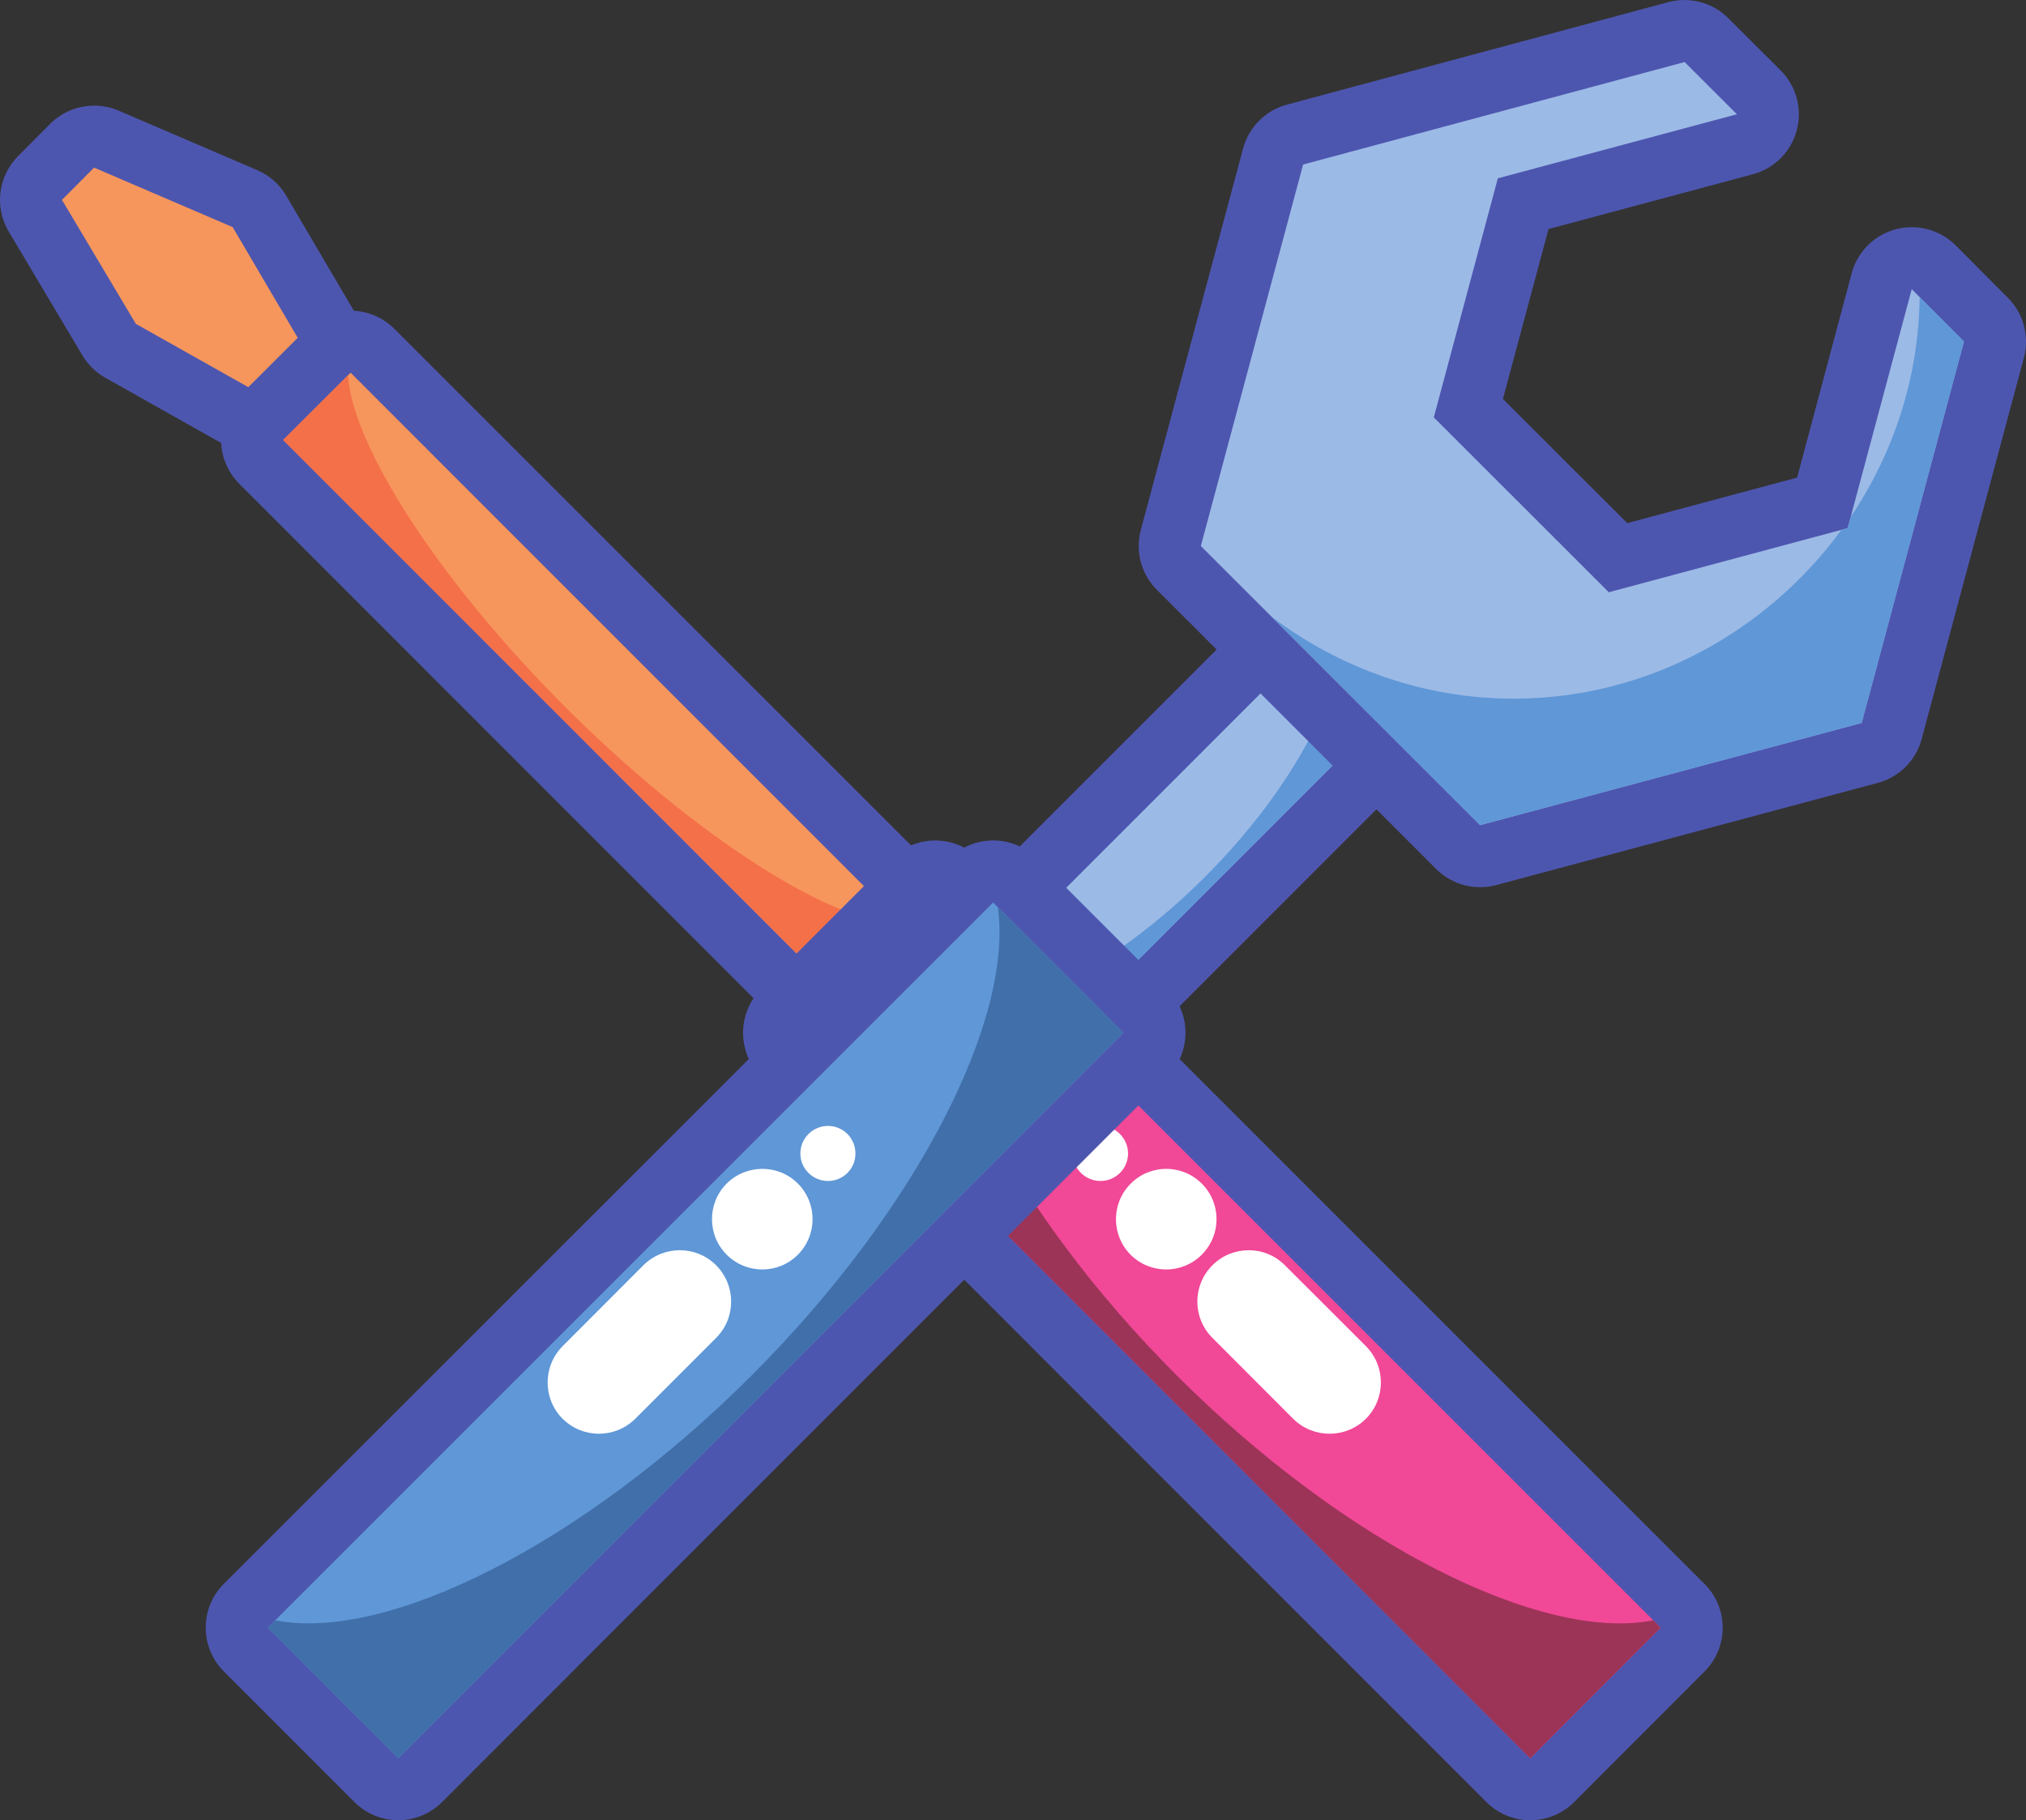 <?xml version="1.0" encoding="UTF-8" standalone="no"?> <!-- Created with Inkscape (http://www.inkscape.org/) --> <svg xmlns:dc="http://purl.org/dc/elements/1.1/" xmlns:cc="http://creativecommons.org/ns#" xmlns:rdf="http://www.w3.org/1999/02/22-rdf-syntax-ns#" xmlns:svg="http://www.w3.org/2000/svg" xmlns="http://www.w3.org/2000/svg" xmlns:sodipodi="http://sodipodi.sourceforge.net/DTD/sodipodi-0.dtd" xmlns:inkscape="http://www.inkscape.org/namespaces/inkscape" width="56.12mm" height="50.425mm" viewBox="0 0 56.12 50.425" version="1.1" id="svg6930" inkscape:version="0.92.4 (5da689c313, 2019-01-14)" sodipodi:docname="support.svg"><rect x="0" y="0" width="56.12" height="50.425" fill="#333333" stroke="none"/><defs id="defs6924"></defs><g inkscape:label="Layer 1" inkscape:groupmode="layer" id="layer1" transform="translate(-77.773,-123.621)"><path d="m 87.897,137.032 c -0.145,0 -0.289,-0.036 -0.42,-0.109 L 81.114,133.34 c -0.127,-0.073 -0.24,-0.181 -0.314,-0.31 l -2.046,-3.433 c -0.201,-0.336 -0.148,-0.766 0.131,-1.045 l 0.889,-0.893 c 0.162,-0.167 0.385,-0.254 0.607,-0.254 0.116,0 0.229,0.022 0.335,0.069 l 3.842,1.648 c 0.169,0.072 0.31,0.197 0.402,0.353 l 3.679,6.26 c 0.198,0.336 0.145,0.761 -0.127,1.039 -0.166,0.168 -0.388,0.256 -0.614,0.256" style="fill:#f7965c;fill-opacity:1;fill-rule:nonzero;stroke:none;stroke-width:0.035" id="path14" inkscape:connector-curvature="0"></path><path d="m 80.38,126.548 c -0.448,0 -0.889,0.174 -1.221,0.507 l -0.885,0.89 c -0.554,0.558 -0.66,1.418 -0.258,2.093 l 2.043,3.433 c 0.155,0.258 0.374,0.47 0.635,0.617 l 6.361,3.581 c 0.265,0.149 0.554,0.222 0.843,0.222 0.452,0 0.896,-0.176 1.228,-0.515 0.543,-0.554 0.649,-1.405 0.254,-2.074 l -3.679,-6.26 c -0.183,-0.314 -0.466,-0.564 -0.804,-0.708 l -3.838,-1.648 c -0.219,-0.093 -0.448,-0.138 -0.677,-0.138 z m 0,1.717 3.838,1.648 3.679,6.26 -6.361,-3.581 -2.046,-3.434 0.889,-0.893" style="fill:#4d56af;fill-opacity:1;fill-rule:nonzero;stroke:none;stroke-width:0.035" id="path16" inkscape:connector-curvature="0"></path><path d="m 101.056,152.112 c -0.229,0 -0.448,-0.091 -0.61,-0.252 l -15.438,-15.443 c -0.159,-0.161 -0.25,-0.38 -0.25,-0.607 0,-0.229 0.092,-0.447 0.25,-0.609 l 1.87,-1.863 c 0.169,-0.167 0.388,-0.249 0.607,-0.249 0.219,0 0.441,0.083 0.61,0.251 L 103.529,148.777 c 0.332,0.335 0.332,0.878 0,1.214 l -1.866,1.869 c -0.159,0.161 -0.377,0.252 -0.607,0.252 v 0" style="fill:#f7965c;fill-opacity:1;fill-rule:nonzero;stroke:none;stroke-width:0.035" id="path18" inkscape:connector-curvature="0"></path><path d="m 87.485,132.228 c -0.437,0 -0.878,0.168 -1.214,0.5 l -1.866,1.864 c -0.325,0.323 -0.508,0.761 -0.508,1.217 0,0.456 0.183,0.891 0.504,1.214 l 15.438,15.445 c 0.325,0.321 0.762,0.502 1.217,0.502 0,0 0,0 0.003,0 0.452,0 0.893,-0.182 1.214,-0.506 l 1.863,-1.866 c 0.67,-0.673 0.67,-1.759 0,-2.43 L 88.698,132.732 c -0.335,-0.336 -0.776,-0.504 -1.214,-0.504 z m 0,1.718 15.434,15.438 -1.863,1.867 -15.438,-15.442 1.866,-1.863" style="fill:#4d56af;fill-opacity:1;fill-rule:nonzero;stroke:none;stroke-width:0.035" id="path20" inkscape:connector-curvature="0"></path><path d="m 87.414,134.017 c 0.113,1.932 2.487,5.662 6.018,9.191 3.619,3.616 7.444,6.024 9.331,6.021 l 0.155,0.156 -1.863,1.867 -15.438,-15.442 1.796,-1.793" style="fill:#f47049;fill-opacity:1;fill-rule:nonzero;stroke:none;stroke-width:0.035" id="path22" inkscape:connector-curvature="0"></path><path d="m 120.159,173.186 c -0.226,0 -0.445,-0.09 -0.607,-0.252 L 99.465,152.839 c -0.335,-0.335 -0.335,-0.878 0,-1.214 l 3.609,-3.611 c 0.159,-0.161 0.377,-0.252 0.607,-0.252 0.229,0 0.448,0.091 0.607,0.252 l 20.091,20.088 c 0.335,0.335 0.335,0.879 0,1.215 l -3.609,3.616 c -0.162,0.163 -0.381,0.252 -0.61,0.252" style="fill:#f14897;fill-opacity:1;fill-rule:nonzero;stroke:none;stroke-width:0.035" id="path24" inkscape:connector-curvature="0"></path><path d="m 103.681,146.904 v 0 c -0.455,0 -0.893,0.181 -1.217,0.503 l -3.605,3.61 c -0.67,0.672 -0.67,1.76 0,2.43 l 20.087,20.095 c 0.321,0.322 0.758,0.504 1.214,0.504 v 0 c 0.459,0 0.893,-0.182 1.217,-0.504 l 3.612,-3.617 c 0.67,-0.671 0.67,-1.759 -0.004,-2.428 l -20.087,-20.089 c -0.325,-0.322 -0.762,-0.503 -1.217,-0.503 z m 0,1.717 20.091,20.089 -3.612,3.617 -20.084,-20.095 3.605,-3.612" style="fill:#4d56af;fill-opacity:1;fill-rule:nonzero;stroke:none;stroke-width:0.035" id="path26" inkscape:connector-curvature="0"></path><path d="m 103.55,148.755 c -0.441,3.092 2.226,8.376 6.823,12.973 4.706,4.707 10.139,7.388 13.197,6.779 l 0.201,0.204 -3.612,3.617 -20.084,-20.095 3.475,-3.478" style="fill:#9c3457;fill-opacity:1;fill-rule:nonzero;stroke:none;stroke-width:0.035" id="path28" inkscape:connector-curvature="0"></path><path d="m 109.089,158.379 c 0.547,0.546 1.429,0.546 1.972,0 0.547,-0.543 0.547,-1.428 0,-1.971 -0.543,-0.543 -1.425,-0.543 -1.965,0 -0.547,0.543 -0.547,1.428 -0.007,1.971" style="fill:#ffffff;fill-opacity:1;fill-rule:nonzero;stroke:none;stroke-width:0.035" id="path30" inkscape:connector-curvature="0"></path><path d="m 107.716,156.115 c 0.3,0.296 0.78,0.296 1.079,0 0.3,-0.297 0.3,-0.78 0,-1.08 -0.3,-0.298 -0.78,-0.298 -1.079,0 -0.3,0.3 -0.3,0.783 0,1.08" style="fill:#ffffff;fill-opacity:1;fill-rule:nonzero;stroke:none;stroke-width:0.035" id="path32" inkscape:connector-curvature="0"></path><path d="m 113.594,162.925 c 0.557,0.552 1.46,0.552 2.014,0 v 0 c 0.554,-0.555 0.554,-1.457 0,-2.013 l -2.244,-2.241 c -0.55,-0.555 -1.453,-0.555 -2.007,0 v 0 c -0.557,0.557 -0.557,1.455 0,2.013 l 2.237,2.241" style="fill:#ffffff;fill-opacity:1;fill-rule:nonzero;stroke:none;stroke-width:0.035" id="path34" inkscape:connector-curvature="0"></path><path d="m 105.751,154.623 c -0.229,0 -0.448,-0.091 -0.61,-0.252 l -1.993,-1.995 c -0.339,-0.336 -0.339,-0.879 0,-1.214 l 11.088,-11.092 c 0.166,-0.167 0.388,-0.251 0.607,-0.251 0.219,0 0.441,0.084 0.607,0.251 l 2,1.997 c 0.159,0.16 0.25,0.379 0.25,0.606 0,0.229 -0.092,0.446 -0.25,0.607 l -11.091,11.091 c -0.162,0.161 -0.381,0.252 -0.607,0.252 v 0" style="fill:#9cbae6;fill-opacity:1;fill-rule:nonzero;stroke:none;stroke-width:0.035" id="path36" inkscape:connector-curvature="0"></path><path d="m 114.843,138.958 c -0.441,0 -0.878,0.168 -1.217,0.504 l -11.088,11.091 c -0.67,0.67 -0.67,1.757 0,2.428 l 1.997,1.997 c 0.321,0.322 0.758,0.503 1.217,0.503 0.452,0 0.889,-0.18 1.214,-0.503 l 11.088,-11.091 c 0.325,-0.322 0.504,-0.759 0.504,-1.215 0,-0.455 -0.18,-0.893 -0.504,-1.216 l -1.997,-1.995 c -0.332,-0.335 -0.773,-0.503 -1.214,-0.503 z m 0,1.719 1.997,1.995 -11.088,11.092 -1.997,-1.997 11.088,-11.09" style="fill:#4d56af;fill-opacity:1;fill-rule:nonzero;stroke:none;stroke-width:0.035" id="path38" inkscape:connector-curvature="0"></path><path d="m 114.92,140.75 c 0.24,1.707 -1.231,4.627 -3.768,7.163 -2.596,2.596 -5.595,4.078 -7.285,3.74 l -0.113,0.114 1.997,1.997 11.088,-11.092 -1.919,-1.922" style="fill:#5f97d7;fill-opacity:1;fill-rule:nonzero;stroke:none;stroke-width:0.035" id="path40" inkscape:connector-curvature="0"></path><path d="m 88.804,173.186 c -0.226,0 -0.445,-0.09 -0.607,-0.252 l -3.612,-3.616 c -0.335,-0.336 -0.335,-0.881 0,-1.215 l 20.091,-20.088 c 0.162,-0.161 0.381,-0.252 0.607,-0.252 v 0 c 0.229,0 0.448,0.091 0.61,0.252 l 3.605,3.611 c 0.339,0.336 0.339,0.879 0,1.214 l -20.084,20.095 c -0.162,0.163 -0.381,0.252 -0.61,0.252 v 0" style="fill:#5f97d7;fill-opacity:1;fill-rule:nonzero;stroke:none;stroke-width:0.035" id="path42" inkscape:connector-curvature="0"></path><path d="m 105.282,146.904 c -0.455,0 -0.893,0.181 -1.214,0.503 l -20.094,20.089 c -0.67,0.67 -0.67,1.757 0,2.428 l 3.616,3.617 c 0.321,0.322 0.758,0.504 1.214,0.504 0.455,0 0.896,-0.182 1.217,-0.504 l 20.084,-20.095 c 0.674,-0.67 0.674,-1.757 0.003,-2.43 l -3.609,-3.61 c -0.325,-0.322 -0.762,-0.503 -1.217,-0.503 z m 0,1.717 3.609,3.612 -20.087,20.095 -3.612,-3.617 20.091,-20.089" style="fill:#4d56af;fill-opacity:1;fill-rule:nonzero;stroke:none;stroke-width:0.035" id="path44" inkscape:connector-curvature="0"></path><path d="m 105.413,148.755 c 0.437,3.092 -2.226,8.376 -6.823,12.973 -4.706,4.707 -10.135,7.388 -13.194,6.779 l -0.205,0.204 3.612,3.617 20.087,-20.095 -3.478,-3.478" style="fill:#416fa9;fill-opacity:1;fill-rule:nonzero;stroke:none;stroke-width:0.035" id="path46" inkscape:connector-curvature="0"></path><path d="m 99.874,158.379 c -0.543,0.546 -1.425,0.546 -1.972,0 -0.543,-0.543 -0.543,-1.428 0,-1.971 0.547,-0.543 1.429,-0.543 1.972,0 0.543,0.543 0.543,1.428 0,1.971" style="fill:#ffffff;fill-opacity:1;fill-rule:nonzero;stroke:none;stroke-width:0.035" id="path48" inkscape:connector-curvature="0"></path><path d="m 101.247,156.115 c -0.3,0.296 -0.78,0.296 -1.079,0 -0.3,-0.297 -0.3,-0.78 0,-1.08 0.3,-0.298 0.78,-0.298 1.079,0 0.296,0.3 0.296,0.783 0,1.08" style="fill:#ffffff;fill-opacity:1;fill-rule:nonzero;stroke:none;stroke-width:0.035" id="path50" inkscape:connector-curvature="0"></path><path d="m 95.369,162.925 c -0.557,0.552 -1.453,0.552 -2.011,0 v 0 c -0.554,-0.555 -0.554,-1.457 0,-2.013 l 2.237,-2.241 c 0.561,-0.555 1.457,-0.555 2.014,0 v 0 c 0.554,0.557 0.557,1.455 0,2.013 l -2.24,2.241" style="fill:#ffffff;fill-opacity:1;fill-rule:nonzero;stroke:none;stroke-width:0.035" id="path52" inkscape:connector-curvature="0"></path><path d="m 118.773,147.338 c -0.226,0 -0.445,-0.09 -0.607,-0.252 l -7.736,-7.734 c -0.219,-0.217 -0.303,-0.533 -0.226,-0.83 l 2.833,-10.568 c 0.081,-0.295 0.31,-0.528 0.607,-0.606 l 10.569,-2.839 c 0.071,-0.019 0.148,-0.029 0.222,-0.029 0.226,0 0.445,0.088 0.607,0.251 l 1.45,1.447 c 0.215,0.216 0.3,0.533 0.219,0.831 -0.078,0.295 -0.31,0.528 -0.603,0.606 l -6.145,1.645 -1.517,5.665 4.145,4.142 5.662,-1.519 1.647,-6.142 c 0.081,-0.296 0.31,-0.528 0.607,-0.608 0.074,-0.019 0.148,-0.029 0.222,-0.029 0.226,0 0.445,0.09 0.607,0.252 l 1.446,1.451 c 0.219,0.219 0.303,0.533 0.222,0.831 l -2.829,10.565 c -0.081,0.295 -0.31,0.528 -0.61,0.608 l -10.569,2.83 c -0.074,0.019 -0.148,0.029 -0.222,0.029" style="fill:#9cbae6;fill-opacity:1;fill-rule:nonzero;stroke:none;stroke-width:0.035" id="path54" inkscape:connector-curvature="0"></path><path d="m 124.435,123.621 c -0.148,0 -0.3,0.019 -0.445,0.058 l -10.569,2.84 c -0.593,0.16 -1.055,0.623 -1.214,1.214 l -2.833,10.567 c -0.159,0.594 0.011,1.228 0.445,1.661 l 7.736,7.735 c 0.328,0.327 0.769,0.502 1.217,0.502 0.148,0 0.296,-0.018 0.445,-0.058 l 10.569,-2.831 c 0.593,-0.158 1.058,-0.621 1.217,-1.214 l 2.833,-10.568 c 0.155,-0.591 -0.011,-1.224 -0.445,-1.656 l -1.446,-1.452 c -0.328,-0.327 -0.766,-0.504 -1.217,-0.504 -0.148,0 -0.296,0.019 -0.445,0.058 -0.593,0.158 -1.058,0.622 -1.217,1.214 l -1.513,5.665 -4.706,1.261 -3.443,-3.441 1.263,-4.706 5.659,-1.517 c 0.596,-0.159 1.058,-0.624 1.217,-1.217 0.159,-0.592 -0.011,-1.225 -0.445,-1.658 l -1.45,-1.447 c -0.325,-0.327 -0.762,-0.504 -1.214,-0.504 z m 0,1.718 1.45,1.447 -6.622,1.775 -1.774,6.623 4.847,4.844 6.618,-1.776 1.774,-6.62 1.446,1.451 -2.833,10.565 -10.569,2.831 -7.736,-7.732 2.833,-10.568 10.566,-2.839" style="fill:#4d56af;fill-opacity:1;fill-rule:nonzero;stroke:none;stroke-width:0.035" id="path56" inkscape:connector-curvature="0"></path><path d="m 130.947,131.853 c -0.025,2.235 -0.727,4.328 -1.905,6.081 l -0.088,0.317 -0.173,0.048 c -2.06,2.819 -5.383,4.677 -9.077,4.677 -2.491,0 -4.819,-0.846 -6.696,-2.261 l 5.764,5.763 10.569,-2.831 2.833,-10.565 -1.228,-1.229" style="fill:#5f97d7;fill-opacity:1;fill-rule:nonzero;stroke:none;stroke-width:0.035" id="path58" inkscape:connector-curvature="0"></path></g></svg> 